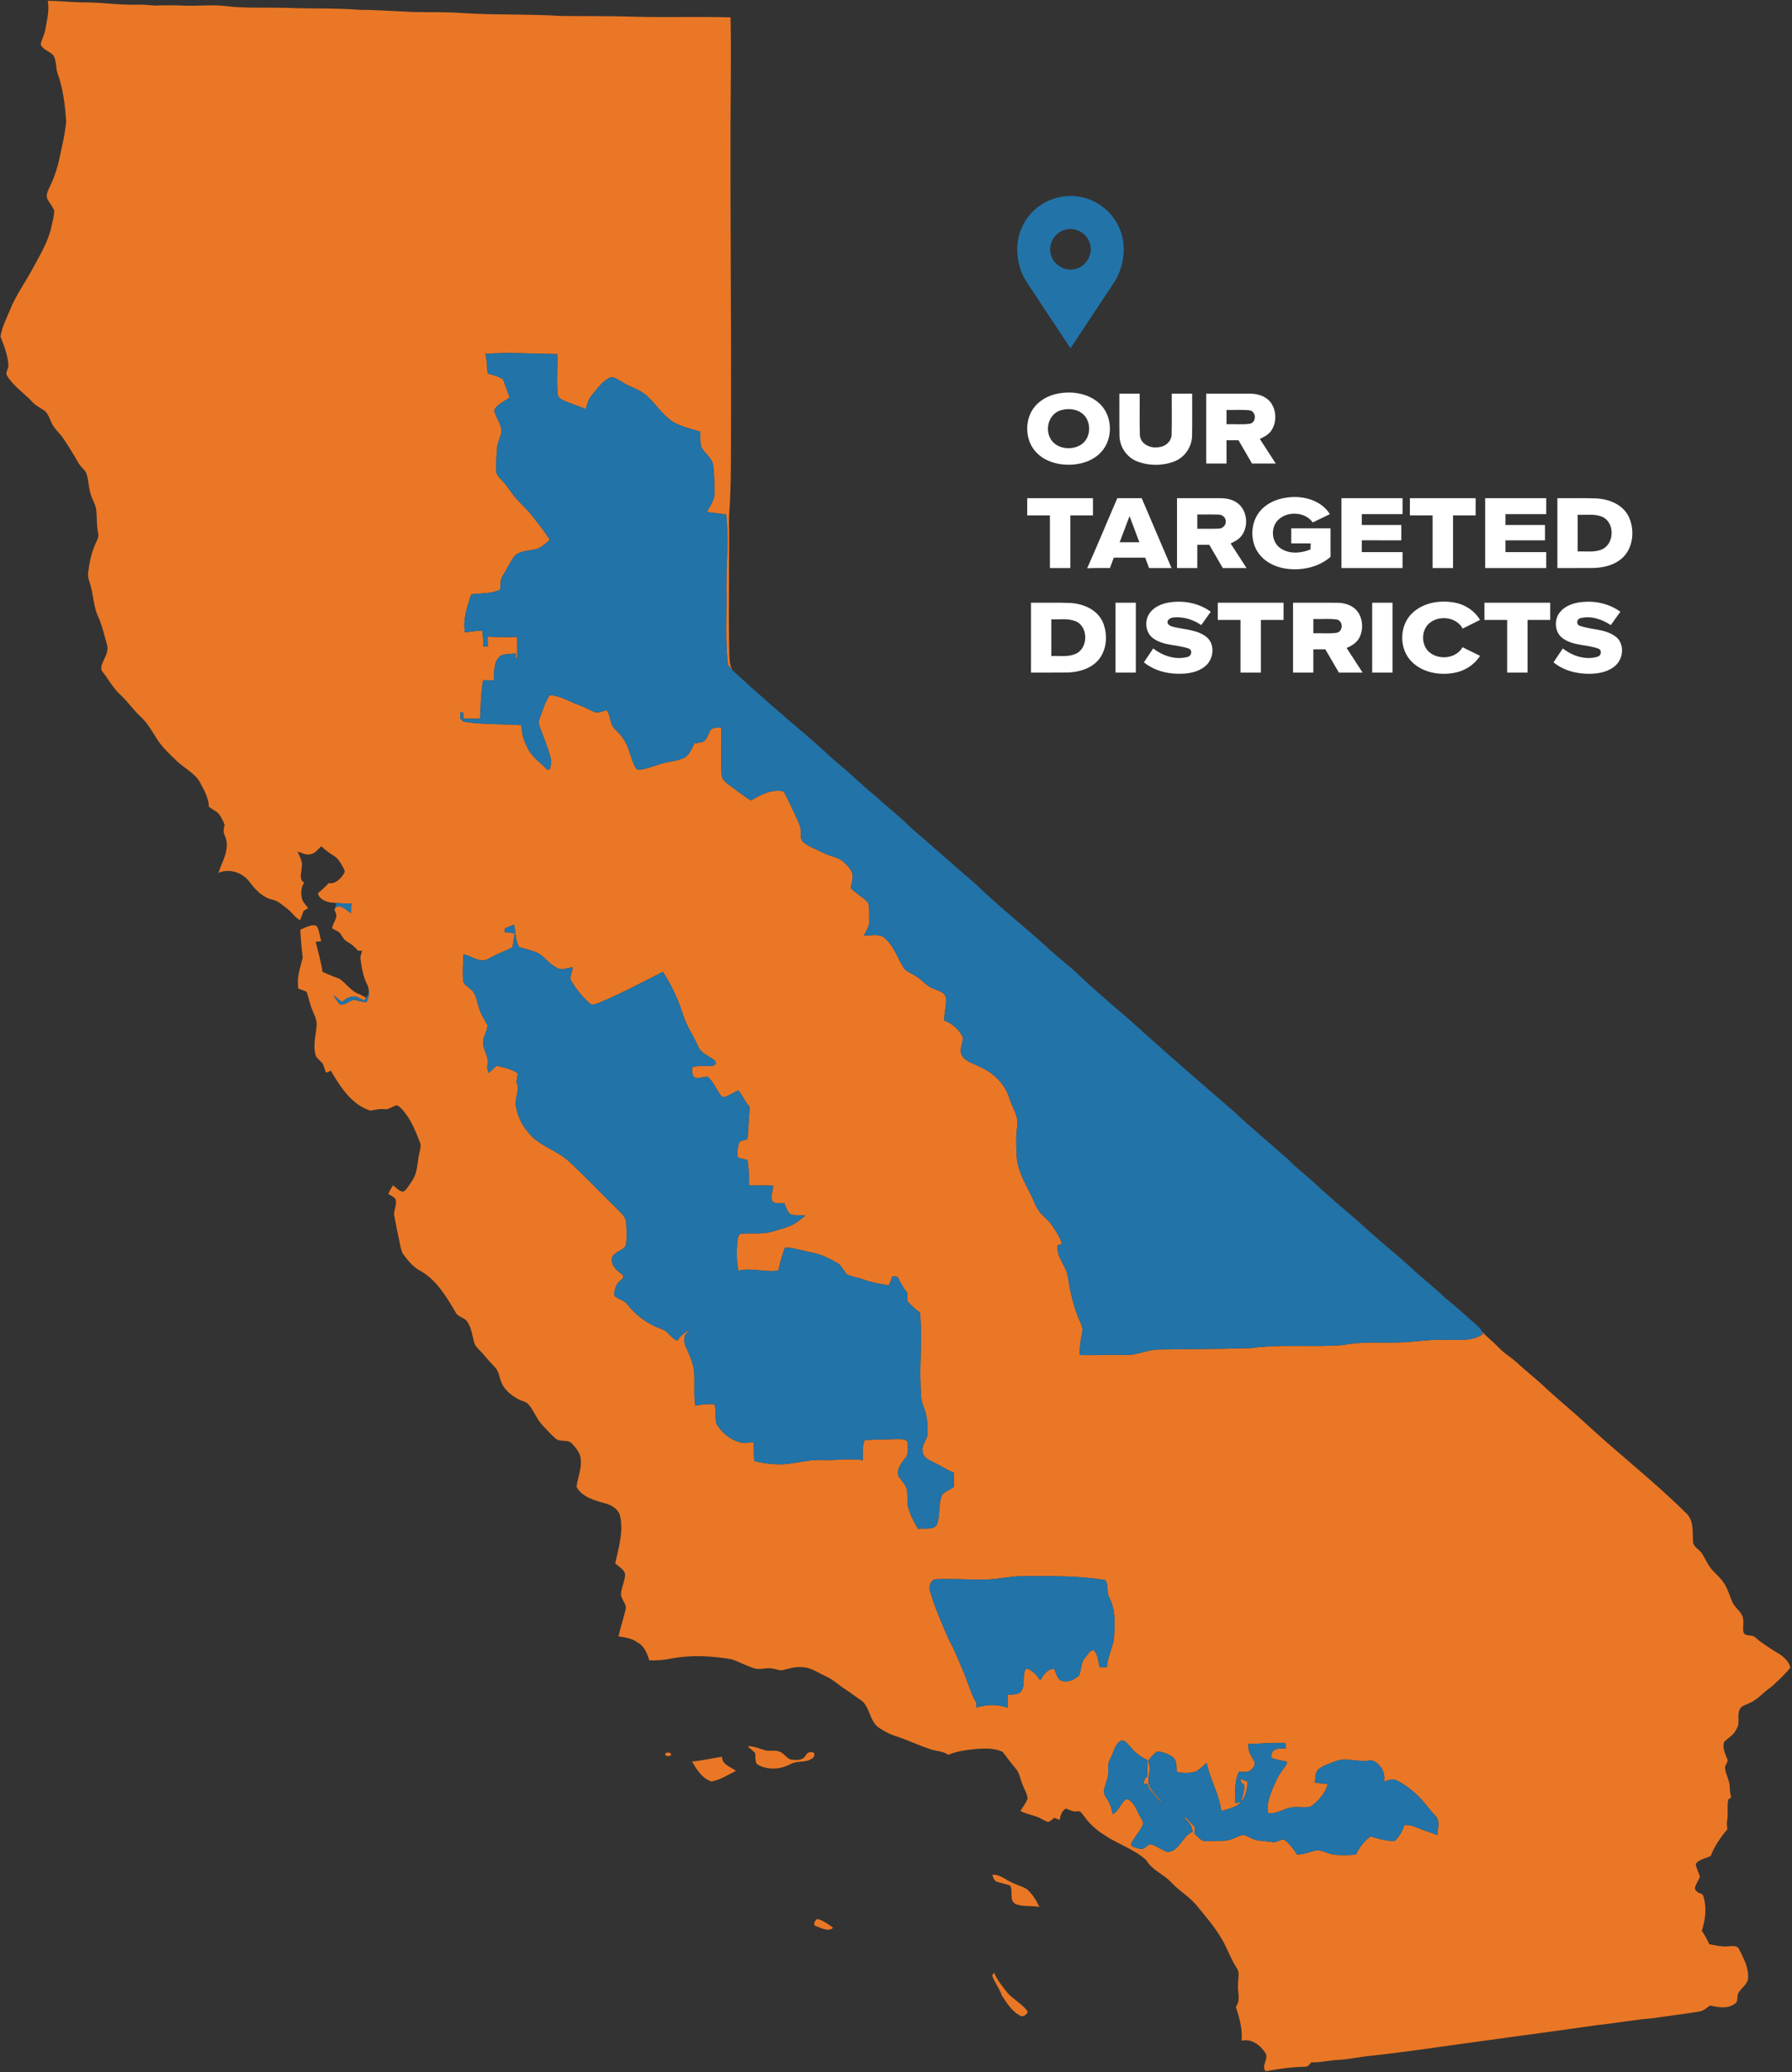<svg xmlns="http://www.w3.org/2000/svg" width="1166pt" height="1348pt" viewBox="0 0 1166 1348"><rect x="0" y="0" width="1166" height="1348" fill="#333333" stroke="none"/><g id="#ea7725ff"><path fill="#ea7725" opacity="1.00" d=" M 31.10 0.53 C 39.40 0.55 47.65 1.64 55.96 1.56 C 67.00 1.66 77.97 3.36 89.02 3.06 C 93.09 2.93 97.13 3.32 101.17 3.64 C 107.11 3.36 113.06 3.37 119.00 3.63 C 128.02 4.13 137.07 2.91 146.08 3.86 C 159.31 5.52 172.66 4.78 185.96 5.08 C 201.98 5.80 218.04 5.11 234.04 6.39 C 245.69 6.44 257.31 7.36 268.95 7.81 C 279.61 8.07 290.30 7.69 300.94 8.49 C 322.28 9.92 343.69 9.00 365.03 10.40 C 380.67 10.61 396.32 10.32 411.95 10.85 C 433.08 11.48 454.24 10.70 475.36 11.30 C 475.89 35.87 475.37 60.47 475.33 85.05 C 475.22 146.72 475.83 208.39 475.66 270.07 C 475.49 292.05 476.05 314.08 474.37 336.02 C 474.65 364.07 473.98 392.12 474.43 420.17 C 474.80 425.49 473.87 431.26 476.66 436.10 C 475.64 434.92 474.65 433.71 473.64 432.51 C 471.79 416.73 472.87 400.82 472.64 384.98 C 472.31 368.21 474.38 351.41 472.47 334.68 C 468.30 334.16 464.15 333.56 459.99 333.07 C 461.79 329.16 465.01 325.63 464.82 321.07 C 464.82 314.92 464.84 308.72 464.02 302.62 C 463.29 297.44 457.98 294.86 456.14 290.25 C 455.43 287.15 455.80 283.93 455.66 280.78 C 449.53 279.04 443.20 277.52 437.64 274.30 C 430.90 269.80 426.67 262.61 420.67 257.28 C 416.05 253.13 409.72 251.86 404.64 248.43 C 402.05 247.10 399.09 244.27 396.05 246.00 C 391.46 248.61 388.42 253.10 385.11 257.07 C 382.86 259.58 382.04 262.89 381.18 266.06 C 376.80 264.42 372.40 262.85 368.06 261.11 C 365.85 260.11 362.87 259.03 362.83 256.11 C 362.01 247.54 362.91 238.91 362.58 230.32 C 346.96 230.21 331.31 228.99 315.71 230.22 C 317.03 234.29 316.78 238.58 317.23 242.78 C 320.54 244.27 324.42 244.54 327.33 246.87 C 328.92 250.67 329.98 254.67 331.67 258.44 C 328.32 261.21 323.41 262.72 321.58 266.93 C 322.53 271.87 326.52 275.89 326.31 281.10 C 325.58 284.82 323.48 288.19 323.38 292.06 C 323.12 296.73 322.67 301.42 322.83 306.11 C 322.77 309.04 325.24 310.98 327.03 312.97 C 329.89 315.82 331.86 319.39 334.39 322.52 C 337.77 326.82 342.03 330.32 345.44 334.59 C 349.76 339.98 354.13 345.36 357.75 351.26 C 355.29 353.30 352.92 355.59 349.94 356.88 C 345.12 358.40 339.38 357.83 335.28 361.21 C 332.00 365.10 330.05 369.90 327.32 374.16 C 325.40 376.92 325.69 380.38 325.46 383.57 C 319.62 386.46 312.87 385.73 306.59 386.68 C 304.13 394.69 300.97 402.84 302.52 411.38 C 306.25 410.88 309.98 410.39 313.74 410.14 C 314.32 413.57 314.45 417.05 314.51 420.52 C 315.46 420.50 316.42 420.49 317.37 420.49 C 317.34 418.37 317.28 416.26 317.23 414.15 C 323.66 414.52 330.09 414.51 336.53 414.35 C 336.58 418.88 336.62 423.41 336.57 427.94 C 336.28 427.93 335.70 427.91 335.40 427.90 C 335.46 427.20 335.56 425.80 335.62 425.10 C 332.27 425.50 328.67 425.14 325.57 426.65 C 321.04 430.57 321.56 437.12 321.35 442.56 C 319.02 442.57 316.69 442.54 314.36 442.52 C 312.86 450.79 312.85 459.23 312.34 467.60 C 308.72 467.55 305.10 467.50 301.49 467.50 C 301.47 466.18 301.46 464.87 301.45 463.56 C 300.94 463.50 299.92 463.38 299.42 463.32 C 299.46 464.74 299.51 466.17 299.57 467.60 C 300.20 468.20 300.83 468.81 301.46 469.43 C 313.98 471.55 326.72 470.85 339.33 471.72 C 339.40 476.73 340.59 481.64 343.09 486.01 C 345.58 492.25 351.51 495.84 355.91 500.57 C 356.36 500.57 357.25 500.55 357.70 500.55 C 358.32 498.24 359.01 495.81 358.34 493.43 C 356.58 486.12 353.45 479.24 350.97 472.17 C 350.29 470.53 350.53 468.76 351.19 467.17 C 353.11 462.08 354.60 456.74 357.70 452.20 C 364.53 452.52 370.31 456.38 376.59 458.59 C 379.88 459.82 382.96 461.50 386.17 462.92 C 389.00 464.47 391.97 462.31 394.88 462.15 C 397.07 465.18 396.84 469.18 398.57 472.41 C 400.87 475.45 404.05 477.77 405.91 481.17 C 409.75 486.73 410.33 493.74 413.64 499.55 C 414.40 501.09 416.40 500.64 417.78 500.51 C 422.93 499.56 427.73 497.34 432.83 496.15 C 436.91 495.13 441.25 494.92 445.08 493.04 C 448.73 491.21 449.99 487.02 451.77 483.65 C 453.90 483.23 456.14 483.11 458.14 482.19 C 460.59 480.04 460.89 476.45 463.08 474.12 C 465.02 473.13 467.33 473.48 469.44 473.28 C 469.58 483.39 468.99 493.53 469.50 503.63 C 469.60 507.27 472.77 509.51 475.44 511.44 C 479.89 514.49 483.97 518.09 488.71 520.72 C 495.04 516.87 502.34 513.12 509.98 514.87 C 513.60 522.03 517.21 529.26 520.29 536.70 C 522.00 540.28 519.54 545.21 522.93 548.03 C 526.60 551.02 531.23 552.43 535.35 554.66 C 539.80 557.08 545.33 557.31 549.11 560.94 C 551.28 563.00 553.59 565.21 554.58 568.12 C 555.22 571.32 554.16 574.53 553.55 577.65 C 556.88 581.34 561.56 583.50 564.85 587.21 C 566.02 590.98 565.39 595.09 565.65 599.01 C 565.97 602.59 563.49 605.47 562.11 608.55 C 566.00 608.74 570.17 607.54 573.89 609.00 C 580.82 613.45 583.30 621.79 587.35 628.53 C 588.90 631.77 592.53 632.86 595.37 634.64 C 599.79 637.05 602.76 641.61 607.63 643.29 C 610.59 644.52 614.73 645.44 615.53 649.10 C 615.95 654.07 614.28 658.94 614.42 663.92 C 619.82 665.82 624.34 669.91 626.62 675.17 C 626.40 678.88 624.15 682.65 625.71 686.32 C 628.17 690.83 633.68 691.77 637.81 694.16 C 646.41 697.92 653.85 705.02 656.67 714.13 C 658.40 720.08 662.67 725.57 662.01 732.00 C 660.97 738.28 661.17 744.65 661.50 751.00 C 661.65 760.23 666.33 768.47 670.39 776.50 C 672.34 780.07 673.48 784.04 675.74 787.45 C 678.26 791.11 682.13 793.57 684.62 797.26 C 687.10 800.98 689.68 804.73 690.97 809.07 C 690.28 809.35 688.88 809.92 688.18 810.20 C 687.19 818.02 694.01 823.56 694.93 830.98 C 696.22 839.72 698.19 848.41 701.40 856.66 C 702.62 859.90 704.97 863.05 704.13 866.70 C 703.20 871.57 702.43 876.48 702.42 881.45 C 712.26 881.79 722.11 881.16 731.96 881.47 C 739.57 881.92 746.46 877.86 754.03 877.90 C 774.03 877.56 794.06 877.60 814.05 876.97 C 833.90 874.27 853.99 876.51 873.90 875.00 C 885.46 872.58 897.28 873.63 908.99 873.31 C 919.04 873.27 928.99 871.27 939.07 871.59 C 947.71 871.27 957.18 873.14 964.81 867.93 C 964.72 867.53 964.53 866.74 964.43 866.35 C 967.80 870.06 971.83 873.08 975.28 876.71 C 978.82 880.59 983.51 883.10 987.31 886.70 C 993.73 892.62 1000.70 897.92 1006.93 904.06 C 1015.54 911.82 1024.48 919.20 1032.99 927.08 C 1053.97 946.46 1076.61 964.01 1096.89 984.15 C 1102.31 988.84 1101.17 996.47 1101.59 1002.86 C 1101.80 1006.46 1105.67 1007.83 1107.40 1010.57 C 1109.73 1014.21 1111.33 1018.37 1114.33 1021.57 C 1116.88 1024.29 1119.77 1026.76 1121.78 1029.95 C 1124.33 1033.78 1125.42 1038.31 1127.32 1042.46 C 1128.99 1046.05 1132.88 1048.19 1134.00 1052.10 C 1134.97 1055.33 1133.60 1058.77 1134.51 1062.00 C 1135.19 1063.87 1137.48 1063.69 1139.10 1064.04 C 1141.77 1064.01 1143.30 1066.48 1145.31 1067.85 C 1149.57 1070.89 1153.95 1073.77 1158.49 1076.41 C 1161.24 1078.55 1164.28 1081.29 1164.93 1084.86 C 1161.22 1089.43 1156.84 1093.49 1152.47 1097.43 C 1147.45 1100.69 1143.70 1105.73 1138.05 1108.05 C 1135.92 1109.15 1133.08 1109.60 1132.00 1112.00 C 1129.96 1116.07 1132.61 1121.02 1129.80 1124.90 C 1128.28 1128.58 1124.61 1130.38 1121.97 1133.07 C 1120.44 1136.76 1122.41 1140.66 1123.80 1144.09 C 1124.93 1146.19 1122.38 1147.84 1122.43 1149.92 C 1122.71 1154.43 1125.62 1158.39 1125.50 1162.97 C 1125.48 1165.10 1125.94 1167.18 1126.46 1169.26 C 1125.97 1169.62 1125.00 1170.33 1124.52 1170.69 C 1123.61 1175.46 1124.66 1180.35 1123.68 1185.12 C 1123.45 1186.74 1123.90 1188.35 1123.92 1190.01 C 1119.54 1195.24 1115.54 1200.98 1113.09 1207.38 C 1109.84 1209.00 1105.74 1209.44 1103.38 1212.45 C 1103.58 1215.48 1105.49 1218.04 1106.04 1221.01 C 1105.18 1223.41 1103.48 1225.46 1102.89 1227.98 C 1102.70 1230.85 1106.03 1231.39 1107.95 1232.53 C 1110.81 1240.16 1109.74 1248.46 1107.33 1256.05 C 1109.21 1258.79 1110.84 1261.70 1112.17 1264.78 C 1116.37 1265.54 1120.64 1266.65 1124.95 1266.08 C 1127.08 1266.06 1130.34 1265.39 1131.45 1267.84 C 1134.47 1273.77 1137.91 1280.08 1137.43 1286.95 C 1137.00 1291.45 1132.09 1293.46 1130.73 1297.52 C 1130.23 1299.64 1130.99 1302.56 1128.50 1303.65 C 1123.85 1307.02 1117.86 1305.79 1112.67 1304.63 C 1110.31 1306.27 1108.09 1308.44 1105.08 1308.67 C 1095.09 1310.26 1085.05 1311.44 1075.06 1312.97 C 1063.14 1313.84 1051.41 1316.21 1039.52 1317.34 C 1014.04 1321.07 988.49 1324.34 962.99 1327.95 C 939.64 1331.05 916.37 1334.69 892.94 1337.25 C 885.70 1337.82 878.62 1339.57 871.36 1339.98 C 865.26 1340.22 859.29 1341.83 853.15 1341.63 C 852.11 1342.94 851.04 1344.65 849.10 1344.46 C 840.52 1344.65 832.01 1345.83 823.59 1347.39 C 820.23 1344.10 825.85 1339.22 823.31 1335.47 C 820.08 1330.42 814.20 1325.97 807.87 1327.52 C 808.54 1319.92 806.43 1312.57 804.12 1305.43 C 807.52 1301.26 805.10 1295.76 805.53 1290.95 C 805.42 1287.42 806.95 1283.42 804.74 1280.29 C 800.82 1274.48 798.76 1267.70 795.16 1261.72 C 790.54 1253.63 784.40 1246.59 778.50 1239.44 C 773.84 1233.74 767.26 1230.14 762.32 1224.75 C 757.31 1219.27 749.67 1216.70 745.84 1210.08 C 738.09 1202.94 727.63 1199.84 718.99 1193.98 C 713.72 1190.74 708.96 1186.61 705.40 1181.53 C 704.17 1180.14 703.23 1177.67 700.95 1178.35 C 698.32 1178.76 695.97 1177.48 693.63 1176.52 C 690.77 1177.98 690.04 1181.00 689.47 1183.91 C 688.59 1183.56 686.83 1182.88 685.95 1182.53 C 684.68 1183.51 683.54 1184.75 681.97 1185.25 C 679.23 1184.35 676.90 1182.53 674.15 1181.67 C 670.74 1180.60 667.25 1179.75 664.05 1178.12 C 665.38 1175.31 667.76 1173.02 668.61 1170.02 C 668.34 1166.72 666.42 1163.88 665.30 1160.84 C 663.78 1157.31 663.41 1153.19 660.72 1150.26 C 657.73 1146.88 655.20 1143.14 652.36 1139.65 C 647.34 1137.21 641.47 1137.31 636.01 1137.68 C 629.58 1138.32 623.02 1139.02 617.00 1141.55 C 613.54 1139.00 609.09 1139.27 605.20 1137.87 C 598.36 1135.60 591.83 1132.53 585.05 1130.13 C 580.17 1128.75 575.58 1126.51 571.43 1123.61 C 565.22 1118.86 566.12 1108.92 558.91 1105.20 C 555.93 1103.17 553.13 1100.90 550.08 1098.98 C 545.78 1096.28 542.13 1092.59 537.44 1090.53 C 532.40 1088.26 527.72 1084.62 521.96 1084.55 C 517.37 1084.04 512.99 1085.61 508.60 1086.62 C 506.39 1086.52 504.30 1085.60 502.11 1085.36 C 498.47 1084.72 494.78 1086.36 491.17 1085.41 C 485.91 1083.86 481.12 1081.07 475.93 1079.39 C 463.11 1077.17 449.89 1076.46 437.04 1078.89 C 432.25 1079.89 427.34 1080.35 422.45 1080.05 C 421.09 1075.50 419.13 1070.62 414.65 1068.34 C 411.10 1065.71 406.69 1065.17 402.46 1064.51 C 403.71 1058.59 405.69 1052.87 407.06 1047.00 C 407.98 1043.27 404.05 1040.61 404.05 1037.00 C 404.33 1032.56 406.65 1028.49 406.78 1024.04 C 405.92 1020.77 402.61 1019.14 400.29 1017.03 C 402.49 1006.84 405.86 996.38 403.42 985.91 C 402.02 981.34 397.58 978.83 393.18 977.85 C 386.52 975.95 378.52 973.73 375.08 967.16 C 376.10 960.32 379.37 953.44 377.33 946.44 C 376.10 943.62 374.22 941.08 372.03 938.95 C 369.15 936.08 364.42 938.44 361.43 935.77 C 358.36 933.11 355.70 930.01 352.90 927.08 C 349.21 923.19 347.54 917.93 344.12 913.86 C 342.33 911.62 339.24 911.41 336.89 910.04 C 332.31 907.54 328.04 903.88 326.07 898.93 C 324.84 895.83 324.66 892.20 322.27 889.67 C 319.69 886.92 317.11 884.18 314.74 881.25 C 312.60 878.55 309.29 876.55 308.45 873.02 C 307.28 868.57 306.71 863.79 304.10 859.89 C 302.26 856.89 297.81 856.92 296.38 853.56 C 290.35 843.41 284.01 832.59 273.37 826.65 C 268.86 824.31 265.72 820.27 262.68 816.35 C 261.41 814.79 261.05 812.76 260.57 810.89 C 259.02 803.90 257.67 796.88 256.36 789.85 C 256.54 786.50 258.47 783.15 257.30 779.81 C 256.02 778.42 254.22 777.71 252.65 776.74 C 253.50 774.76 254.53 772.87 255.70 771.07 C 257.76 772.48 259.41 774.74 261.99 775.22 C 263.56 774.91 264.41 773.48 265.32 772.33 C 267.38 769.39 269.64 766.45 270.56 762.93 C 271.81 758.67 271.82 754.17 272.92 749.89 C 273.44 747.59 274.17 745.10 273.13 742.85 C 270.24 735.48 267.25 727.90 261.88 721.95 C 260.78 720.77 259.66 719.43 258.05 719.00 C 255.33 719.70 253.02 721.95 250.06 721.57 C 246.99 721.23 244.00 721.94 241.01 722.52 C 228.71 718.62 221.44 707.00 215.23 696.48 C 214.17 696.71 213.05 698.37 211.97 697.34 C 211.23 695.66 210.86 693.84 210.08 692.19 C 208.83 690.32 206.87 689.06 205.65 687.18 C 203.28 680.60 205.59 673.73 206.01 667.04 C 206.33 663.11 204.17 659.67 202.87 656.12 C 201.42 652.64 200.88 648.87 199.53 645.37 C 197.99 644.16 195.89 643.91 194.14 643.07 C 192.93 636.22 195.29 629.57 196.97 623.03 C 196.22 616.99 195.72 610.92 195.39 604.85 C 197.84 603.75 200.26 602.42 202.95 602.00 C 204.26 601.77 206.08 601.89 206.61 603.35 C 207.86 606.18 208.10 609.33 209.04 612.27 C 207.82 612.39 206.60 612.52 205.38 612.66 C 207.07 619.15 208.79 625.63 209.90 632.25 C 213.46 633.70 216.90 635.45 220.61 636.54 C 225.28 639.63 228.37 645.00 233.91 646.76 C 235.39 647.40 236.75 648.21 238.16 649.03 C 237.88 649.49 237.33 650.43 237.05 650.89 C 235.31 650.08 233.59 649.24 231.90 648.33 C 228.28 647.75 225.13 649.47 222.51 651.80 C 220.64 650.34 218.81 648.84 216.96 647.37 C 218.29 649.53 219.48 651.88 221.46 653.54 C 224.68 653.85 227.13 651.15 230.12 650.38 C 231.54 650.47 232.90 650.97 234.26 651.38 C 235.63 651.57 237.00 651.77 238.37 651.97 C 240.35 648.65 240.53 644.71 239.25 641.11 C 236.17 635.57 235.36 629.27 234.46 623.11 C 234.61 621.53 235.29 620.03 235.65 618.50 C 234.96 618.49 233.57 618.46 232.88 618.44 C 230.87 615.93 228.38 613.90 225.56 612.38 C 222.99 610.98 222.45 607.62 220.04 606.03 C 218.75 605.24 217.34 604.69 216.07 603.90 C 216.48 600.80 219.01 598.26 218.86 595.00 C 218.44 593.85 218.01 592.71 217.58 591.58 C 217.93 591.14 218.65 590.26 219.00 589.82 C 222.64 588.72 225.46 592.23 228.25 594.03 C 228.40 591.97 228.56 589.91 228.72 587.86 C 224.48 587.91 220.26 587.42 216.04 587.19 C 212.36 586.80 207.71 585.17 206.89 581.07 C 209.21 578.94 211.75 577.03 213.72 574.54 C 218.30 575.25 221.90 571.51 223.99 567.91 C 224.85 566.63 223.58 565.21 223.14 564.02 C 221.60 561.31 220.01 558.42 217.26 556.75 C 214.32 554.94 211.55 552.89 209.01 550.54 C 206.89 552.41 205.12 555.17 202.13 555.67 C 199.17 556.54 196.41 554.78 193.67 553.99 C 194.92 557.18 197.00 560.36 196.37 563.95 C 196.28 567.47 194.18 571.89 197.91 574.23 C 195.63 577.54 195.61 581.80 196.77 585.53 C 197.71 587.48 199.28 589.05 200.51 590.83 C 199.52 591.40 198.54 591.97 197.55 592.55 C 196.81 594.59 196.06 596.64 195.19 598.64 C 191.86 596.79 189.91 593.38 186.90 591.14 C 184.08 589.00 181.38 586.43 177.92 585.40 C 171.43 584.27 166.56 579.22 162.74 574.20 C 158.32 567.77 149.39 564.62 142.11 567.83 C 144.65 560.24 149.93 552.10 146.45 543.97 C 145.20 541.69 145.27 539.18 146.22 536.81 C 145.19 534.00 143.92 531.21 141.89 528.99 C 140.14 527.28 137.82 526.35 135.92 524.85 C 135.75 519.02 132.77 513.92 130.10 508.92 C 126.78 502.97 120.30 499.97 115.48 495.46 C 110.57 490.75 105.44 486.12 101.84 480.29 C 98.78 475.42 95.94 470.30 91.66 466.37 C 86.73 461.92 83.08 456.27 78.17 451.81 C 73.52 447.64 70.69 441.95 66.81 437.13 C 64.66 434.54 66.75 431.32 67.82 428.75 C 69.33 425.78 70.65 422.41 69.55 419.06 C 67.93 413.52 66.68 407.83 64.47 402.48 C 60.63 395.17 60.96 386.62 58.34 378.91 C 57.53 376.68 57.00 374.31 57.42 371.94 C 58.25 365.57 59.55 359.16 62.33 353.32 C 63.17 351.32 64.43 349.26 63.90 347.00 C 62.79 342.09 63.15 337.04 62.67 332.06 C 62.37 328.38 60.12 325.28 59.12 321.79 C 57.59 317.23 57.75 312.29 56.15 307.75 C 54.84 305.21 52.33 303.53 50.95 301.01 C 47.97 295.69 44.72 290.53 41.35 285.45 C 38.78 281.54 34.78 278.59 33.12 274.11 C 32.01 271.63 31.11 268.86 28.89 267.13 C 26.38 265.29 23.46 264.03 21.29 261.76 C 15.94 255.81 8.85 251.46 4.66 244.48 C 3.21 242.46 5.30 240.28 5.49 238.15 C 5.24 231.46 2.74 225.15 0.33 219.00 C 1.17 212.86 4.22 207.31 6.50 201.62 C 10.33 191.97 16.57 183.58 21.42 174.46 C 26.13 165.63 31.56 156.94 33.57 147.00 C 34.17 143.68 35.34 140.39 35.26 136.99 C 34.17 134.08 31.92 131.80 30.63 128.99 C 30.07 126.92 30.82 124.80 31.70 122.94 C 34.84 116.69 37.24 110.04 38.63 103.17 C 40.36 95.15 42.35 87.14 43.06 78.96 C 42.35 68.51 41.10 58.01 37.60 48.07 C 36.11 44.26 36.92 39.85 34.88 36.23 C 32.55 33.33 28.06 32.61 26.51 29.02 C 26.98 25.59 29.04 22.54 29.52 19.07 C 30.58 12.95 32.22 6.76 31.10 0.53 M 328.54 603.95 C 328.43 604.74 328.32 605.54 328.22 606.35 C 330.44 606.55 332.68 606.77 334.88 607.20 C 334.49 610.23 333.98 613.26 333.47 616.29 C 328.01 618.91 322.33 621.04 317.08 624.09 C 311.66 626.31 306.76 621.79 301.58 620.83 C 301.39 626.58 300.80 632.37 301.46 638.12 C 301.72 640.51 304.18 641.69 305.79 643.17 C 309.88 645.91 310.13 651.30 311.66 655.55 C 312.66 659.74 315.33 663.19 317.20 667.00 C 317.10 670.53 314.72 673.56 314.40 677.08 C 313.57 683.09 319.40 688.15 316.88 694.17 C 317.21 695.42 317.57 696.69 317.93 697.96 C 319.73 696.55 321.39 694.97 322.92 693.27 C 327.66 694.45 332.70 695.31 336.78 698.19 C 336.76 700.12 336.32 702.02 335.98 703.92 C 338.78 709.22 334.41 714.54 335.75 720.01 C 336.89 726.04 339.43 731.85 343.56 736.44 C 350.30 745.42 362.01 747.94 370.06 755.41 C 380.72 765.27 390.66 775.88 401.09 785.98 C 403.70 788.82 407.51 791.56 407.46 795.84 C 407.62 800.64 408.05 805.54 407.20 810.31 C 405.14 813.80 399.80 814.13 398.27 818.05 C 397.00 823.34 401.84 826.89 405.52 829.63 C 405.51 830.09 405.49 831.00 405.48 831.46 C 403.40 833.29 400.91 835.10 400.39 838.03 C 400.09 839.83 398.82 842.07 400.46 843.59 C 402.94 845.49 406.47 845.89 408.32 848.67 C 414.00 855.96 421.81 861.60 430.56 864.61 C 434.89 865.87 436.57 870.82 440.87 872.21 C 442.53 868.86 445.69 866.80 448.76 864.90 C 447.65 866.21 446.53 867.52 445.41 868.82 C 445.44 870.86 444.90 873.05 445.72 875.01 C 447.79 879.50 449.85 884.04 451.15 888.83 C 452.70 897.32 450.99 906.03 452.44 914.53 C 456.46 913.44 460.63 913.29 464.78 913.41 C 466.39 917.64 464.96 922.29 466.30 926.54 C 469.84 932.29 475.50 936.76 482.09 938.49 C 484.86 938.82 487.65 938.32 490.44 938.29 C 490.51 942.30 490.46 946.32 490.67 950.33 C 495.99 951.89 501.55 952.42 507.07 952.62 C 516.12 952.52 524.90 949.59 533.97 949.74 C 543.11 950.31 552.24 948.43 561.35 949.93 C 561.64 945.51 560.85 940.90 562.65 936.73 C 569.78 936.53 576.91 936.38 584.03 936.13 C 586.19 936.24 588.84 935.88 590.39 937.76 C 590.99 940.84 590.90 944.17 590.07 947.20 C 587.28 950.91 583.31 954.79 584.48 959.95 C 586.12 963.01 589.16 965.29 590.02 968.79 C 590.92 973.08 589.86 977.62 591.28 981.85 C 592.77 986.33 594.86 990.61 597.41 994.59 C 601.27 994.07 606.41 995.48 609.33 992.32 C 612.24 985.95 610.02 978.31 613.23 972.00 C 615.43 970.13 618.18 969.03 620.57 967.41 C 620.77 964.23 620.77 961.04 620.49 957.87 C 619.86 957.63 618.60 957.16 617.98 956.92 C 614.13 954.78 610.28 952.64 606.31 950.72 C 603.65 949.33 600.11 947.55 600.38 944.01 C 599.46 939.52 603.80 936.35 603.58 932.01 C 603.55 926.28 603.28 920.40 600.90 915.08 C 598.86 910.66 599.24 905.72 598.98 900.99 C 598.36 885.27 600.23 869.46 598.56 853.80 C 595.55 851.65 592.74 849.23 590.40 846.37 C 590.39 844.62 590.39 842.89 590.38 841.16 C 587.84 837.92 585.84 834.31 584.01 830.65 C 583.19 830.53 581.55 830.31 580.73 830.20 C 579.98 832.24 579.31 834.34 578.19 836.23 C 572.74 835.10 567.16 834.41 561.94 832.38 C 558.40 831.01 554.50 830.72 551.10 829.02 C 548.69 826.62 547.64 822.95 544.42 821.37 C 539.55 818.71 534.56 816.01 529.04 815.02 C 522.98 813.81 517.07 811.86 510.88 811.44 C 508.80 816.28 507.70 821.44 506.40 826.54 C 497.72 827.88 489.02 824.44 480.46 826.66 C 479.22 820.54 479.24 814.26 479.71 808.07 C 480.04 806.21 479.96 803.84 481.73 802.69 C 485.82 802.11 489.97 802.46 494.10 802.36 C 500.34 802.36 506.25 800.05 512.13 798.23 C 516.72 796.89 520.36 793.71 524.01 790.79 C 520.98 790.56 517.94 790.64 514.93 790.24 C 512.21 788.68 511.57 785.34 510.35 782.70 C 508.17 782.69 505.97 782.80 503.82 782.47 C 499.88 779.88 503.35 774.99 503.01 771.29 C 497.82 771.10 492.63 771.27 487.44 771.23 C 487.49 765.67 487.23 760.12 486.41 754.62 C 484.17 753.93 481.57 753.96 479.71 752.41 C 479.62 749.28 479.96 746.04 481.06 743.10 C 482.37 741.68 484.67 741.70 486.44 741.04 C 486.82 734.03 487.30 727.03 487.82 720.04 C 484.62 716.93 483.28 712.52 480.30 709.25 C 477.85 710.49 475.53 712.00 473.01 713.10 C 471.56 713.76 469.52 713.99 468.78 712.26 C 465.96 708.34 464.11 703.68 460.47 700.39 C 457.81 700.26 455.23 701.76 452.59 701.21 C 449.86 699.98 450.49 696.66 450.25 694.26 C 454.09 693.08 458.11 693.58 462.06 693.53 C 463.45 693.62 464.74 693.05 465.72 692.08 C 465.73 690.70 465.14 689.69 463.97 689.07 C 460.51 686.61 455.99 685.00 454.27 680.79 C 451.27 673.85 446.80 667.60 444.49 660.37 C 441.40 650.46 437.00 640.91 431.33 632.22 C 417.45 639.18 403.78 646.61 389.39 652.51 C 387.52 653.14 385.07 654.32 383.49 652.51 C 378.99 648.60 375.29 643.81 372.08 638.81 C 370.00 635.89 372.37 632.38 372.73 629.29 C 369.27 629.37 365.59 631.74 362.36 629.59 C 357.52 627.31 354.52 622.56 349.96 619.93 C 346.08 618.25 341.92 617.33 337.88 616.14 C 335.02 611.69 335.80 606.34 334.40 601.47 C 332.46 602.33 330.51 603.16 328.54 603.95 M 642.91 1027.48 C 631.63 1027.85 620.34 1026.84 609.07 1027.37 C 605.50 1027.50 604.09 1032.11 605.12 1035.02 C 608.28 1045.87 612.84 1056.25 617.35 1066.59 C 621.59 1074.09 624.50 1082.21 627.98 1090.09 C 630.31 1096.06 631.97 1102.35 635.41 1107.83 C 635.38 1108.59 635.31 1110.11 635.27 1110.87 C 641.85 1108.73 648.99 1108.54 655.54 1110.89 C 655.68 1108.11 655.70 1105.34 655.70 1102.57 C 658.61 1102.13 662.23 1102.81 664.43 1100.36 C 667.56 1095.97 664.60 1089.48 667.75 1085.35 C 671.41 1086.27 674.14 1089.12 676.13 1092.20 C 676.37 1092.37 676.84 1092.71 677.08 1092.88 C 678.85 1089.58 681.81 1085.30 685.97 1085.69 C 687.24 1088.58 687.81 1092.52 691.30 1093.63 C 695.19 1094.51 699.34 1092.60 702.09 1089.91 C 703.69 1086.34 703.12 1081.96 705.74 1078.79 C 707.46 1076.84 708.78 1073.69 711.59 1073.28 C 714.44 1076.30 714.49 1080.68 715.46 1084.51 C 717.02 1084.53 718.59 1084.56 720.17 1084.58 C 720.63 1078.48 723.40 1072.95 724.63 1067.05 C 725.49 1057.69 726.16 1047.68 721.69 1039.07 C 719.81 1035.57 721.54 1030.89 719.09 1027.86 C 701.23 1024.93 683.05 1025.27 665.01 1025.36 C 657.58 1025.36 650.31 1027.17 642.91 1027.48 M 728.81 1132.68 C 725.04 1135.45 724.60 1140.51 722.30 1144.31 C 720.15 1147.89 721.71 1152.22 720.74 1156.11 C 719.98 1160.49 716.48 1165.26 719.76 1169.43 C 722.07 1172.59 723.32 1176.30 723.95 1180.15 C 727.99 1178.16 729.08 1173.25 732.40 1170.56 C 732.78 1170.54 733.53 1170.51 733.91 1170.50 C 738.81 1173.10 739.89 1178.93 742.71 1183.25 C 743.17 1184.31 744.23 1185.45 743.68 1186.71 C 742.37 1190.11 739.97 1192.95 737.99 1195.98 C 737.10 1197.44 735.63 1198.91 736.18 1200.78 C 738.23 1201.98 740.62 1202.59 742.99 1202.79 C 745.38 1202.79 746.59 1199.42 749.07 1199.79 C 752.95 1200.93 756.07 1203.80 760.00 1204.83 C 767.66 1203.97 769.21 1194.50 775.84 1191.74 C 775.96 1187.64 773.00 1184.76 770.14 1182.32 C 770.59 1182.40 771.50 1182.57 771.95 1182.66 C 773.71 1184.66 775.55 1186.59 777.45 1188.49 C 777.38 1189.99 777.33 1191.50 777.29 1193.04 C 779.62 1194.85 781.59 1198.16 784.96 1197.75 C 788.97 1197.60 792.99 1197.61 797.01 1197.40 C 801.29 1197.20 804.88 1194.50 809.00 1193.64 C 812.31 1194.34 815.00 1196.81 818.43 1197.23 C 821.66 1197.60 824.90 1197.93 828.15 1198.33 C 830.65 1198.75 832.68 1196.79 835.09 1196.50 C 838.94 1198.88 841.42 1202.80 843.99 1206.42 C 847.81 1206.37 851.41 1205.11 855.03 1204.05 C 859.25 1202.78 863.05 1205.56 867.06 1206.33 C 872.07 1207.09 877.18 1206.83 882.23 1206.51 C 884.46 1201.79 887.63 1197.56 891.94 1194.55 C 896.85 1196.39 902.03 1197.47 907.28 1197.74 C 910.35 1194.86 912.70 1191.31 913.65 1187.17 C 916.06 1187.34 918.57 1187.40 920.83 1188.42 C 925.53 1190.45 930.45 1191.91 935.24 1193.75 C 935.39 1189.62 937.29 1184.49 933.93 1181.17 C 929.30 1176.39 925.68 1170.69 920.61 1166.33 C 916.84 1163.06 912.77 1160.05 908.22 1157.98 C 905.73 1156.74 903.05 1158.47 900.55 1158.85 C 901.71 1152.93 897.87 1146.63 892.09 1145.02 C 884.14 1146.92 875.83 1142.65 868.16 1146.05 C 864.69 1147.52 860.85 1148.42 857.94 1150.94 C 855.47 1153.02 855.99 1156.62 855.54 1159.51 C 858.29 1160.12 861.10 1160.34 863.91 1160.60 C 862.38 1166.61 857.91 1171.36 853.17 1175.08 C 849.93 1176.22 846.40 1175.43 843.05 1175.60 C 838.02 1175.28 833.78 1178.45 829.00 1179.38 C 827.49 1179.47 825.23 1180.42 824.79 1178.32 C 824.39 1170.63 827.95 1163.65 831.08 1156.88 C 832.75 1153.26 835.68 1150.42 837.52 1146.90 C 837.33 1146.63 836.97 1146.10 836.78 1145.83 C 833.45 1145.21 830.10 1144.68 826.95 1143.42 C 827.34 1141.56 827.43 1139.28 829.33 1138.29 C 831.60 1137.13 834.30 1137.60 836.76 1137.31 C 836.59 1135.95 837.21 1133.66 835.10 1133.74 C 827.51 1133.66 819.90 1134.32 812.31 1134.50 C 811.78 1138.47 813.70 1141.91 815.76 1145.12 C 817.78 1147.97 814.92 1151.02 812.50 1152.38 C 810.43 1152.85 808.26 1152.52 806.18 1152.58 C 803.07 1158.85 803.81 1166.02 803.55 1172.80 C 804.49 1172.72 806.36 1172.55 807.29 1172.47 C 808.55 1168.80 809.58 1165.04 809.74 1161.16 C 807.82 1160.55 807.33 1158.82 807.00 1157.10 C 808.57 1157.69 810.12 1158.32 811.69 1158.95 C 811.65 1165.01 809.88 1172.02 804.04 1175.01 C 800.97 1176.25 797.84 1177.36 794.62 1178.13 C 793.31 1167.18 787.40 1157.61 785.14 1146.90 C 782.78 1148.66 780.79 1150.95 778.20 1152.39 C 774.14 1153.69 769.71 1153.63 765.59 1152.65 C 765.37 1149.33 766.02 1145.22 763.01 1142.94 C 760.03 1141.02 756.55 1139.62 753.01 1139.37 C 750.74 1140.81 749.04 1142.96 747.39 1145.04 C 746.94 1147.12 748.51 1149.09 748.09 1151.19 C 747.52 1154.49 746.97 1157.88 747.54 1161.23 C 749.87 1166.00 753.88 1169.62 757.15 1173.73 C 753.43 1170.86 750.64 1167.05 747.69 1163.46 C 747.26 1162.38 746.83 1161.31 746.41 1160.26 C 745.84 1160.33 744.70 1160.45 744.12 1160.51 C 744.45 1158.72 744.58 1156.69 746.50 1155.86 C 746.77 1152.26 746.75 1148.65 746.75 1145.05 C 742.18 1142.99 738.19 1139.85 735.07 1135.93 C 733.44 1134.28 731.51 1131.15 728.81 1132.68 Z"></path><path fill="#ea7725" opacity="1.00" d=" M 486.47 1135.95 C 490.14 1135.90 493.58 1137.21 497.00 1138.38 C 500.40 1139.63 504.20 1138.05 507.54 1139.63 C 510.65 1140.84 512.26 1144.82 515.92 1144.80 C 518.87 1145.00 522.59 1145.12 524.17 1142.05 C 525.21 1139.93 527.59 1139.10 529.69 1140.35 C 530.32 1141.79 529.51 1143.40 528.17 1144.11 C 524.05 1146.89 518.68 1145.23 514.40 1147.56 C 508.02 1151.11 499.66 1151.64 493.19 1148.04 C 490.55 1146.32 492.11 1142.68 491.17 1140.16 C 489.65 1138.69 487.96 1137.44 486.47 1135.95 Z"></path><path fill="#ea7725" opacity="1.00" d=" M 433.03 1140.58 C 434.09 1139.82 436.28 1139.80 436.73 1141.28 C 436.41 1143.16 431.83 1142.57 433.03 1140.58 Z"></path><path fill="#ea7725" opacity="1.00" d=" M 450.30 1145.91 C 456.85 1145.38 463.24 1143.78 469.75 1142.82 C 469.82 1148.13 475.39 1149.36 478.89 1151.97 C 473.74 1154.53 468.73 1157.87 463.01 1158.90 C 456.93 1157.03 453.30 1151.15 450.30 1145.91 Z"></path><path fill="#ea7725" opacity="1.00" d=" M 645.61 1219.67 C 649.96 1219.00 653.33 1222.22 657.02 1223.93 C 660.55 1225.96 664.61 1226.84 668.11 1228.91 C 671.70 1232.05 674.37 1236.20 676.23 1240.59 C 671.28 1239.50 665.98 1240.56 661.21 1238.80 C 656.18 1236.65 659.50 1230.51 657.29 1226.62 C 654.50 1225.61 651.59 1225.04 648.78 1224.15 C 646.75 1223.58 646.30 1221.33 645.61 1219.67 Z"></path><path fill="#ea7725" opacity="1.00" d=" M 530.59 1249.40 C 531.63 1247.49 533.50 1248.94 534.92 1249.49 C 537.48 1250.70 539.84 1252.30 542.05 1254.08 C 538.87 1256.95 534.41 1254.17 531.01 1253.04 C 529.04 1252.53 529.73 1250.58 530.59 1249.40 Z"></path><path fill="#ea7725" opacity="1.00" d=" M 645.53 1285.09 C 645.99 1284.47 646.45 1283.86 646.92 1283.27 C 648.79 1288.29 652.40 1292.31 655.62 1296.50 C 659.57 1300.89 665.13 1303.60 668.65 1308.42 C 668.67 1310.23 666.53 1311.40 664.98 1311.75 C 658.90 1309.30 655.34 1303.39 651.87 1298.16 C 650.37 1293.49 647.11 1289.71 645.53 1285.09 Z"></path></g><g id="#2273a8ff"><path fill="#2273a8" opacity="1.00" d=" M 668.20 142.16 C 675.76 131.19 690.01 125.43 703.08 128.12 C 713.76 130.07 723.23 137.44 727.84 147.26 C 733.63 159.29 731.63 174.25 724.03 185.04 C 714.83 198.86 705.71 212.74 696.52 226.58 C 688.55 214.51 680.57 202.46 672.59 190.40 C 669.23 185.27 665.37 180.28 663.73 174.27 C 660.28 163.62 661.54 151.32 668.20 142.16 M 692.43 149.63 C 686.10 151.60 682.00 158.77 683.70 165.22 C 685.15 171.86 692.30 176.59 698.99 175.12 C 706.26 173.92 711.37 165.91 709.28 158.82 C 707.57 151.71 699.35 147.14 692.43 149.63 Z"></path><path fill="#2273a8" opacity="1.00" d=" M 315.71 230.22 C 331.31 228.99 346.96 230.21 362.58 230.32 C 362.91 238.91 362.01 247.54 362.83 256.11 C 362.87 259.03 365.85 260.11 368.06 261.11 C 372.40 262.85 376.80 264.42 381.18 266.06 C 382.04 262.89 382.86 259.58 385.11 257.07 C 388.42 253.10 391.46 248.61 396.05 246.00 C 399.09 244.27 402.05 247.10 404.64 248.43 C 409.72 251.86 416.05 253.13 420.67 257.28 C 426.67 262.61 430.90 269.80 437.64 274.30 C 443.20 277.52 449.53 279.04 455.66 280.78 C 455.80 283.93 455.43 287.15 456.14 290.25 C 457.98 294.86 463.29 297.44 464.02 302.62 C 464.84 308.72 464.82 314.92 464.82 321.07 C 465.01 325.63 461.79 329.16 459.99 333.07 C 464.15 333.56 468.30 334.16 472.47 334.68 C 474.38 351.41 472.31 368.21 472.64 384.98 C 472.87 400.82 471.79 416.73 473.64 432.51 C 474.65 433.71 475.64 434.92 476.66 436.10 C 493.01 451.20 509.85 465.79 526.87 480.14 C 533.97 486.32 540.72 492.90 547.97 498.91 C 555.68 505.22 562.65 512.37 570.47 518.55 C 577.69 525.35 585.69 531.27 592.62 538.38 C 606.63 550.35 620.30 562.71 634.35 574.64 C 648.76 588.67 664.53 601.16 679.50 614.56 C 687.00 621.77 695.43 627.91 702.91 635.14 C 715.70 647.39 729.64 658.35 742.65 670.35 C 762.32 688.04 782.32 705.33 802.35 722.59 C 814.03 733.65 826.53 743.80 838.50 754.54 C 843.41 759.65 849.02 763.97 854.35 768.63 C 866.24 780.11 879.31 790.27 891.45 801.48 C 900.06 809.26 909.17 816.46 917.75 824.27 C 924.88 831.12 932.81 837.08 939.94 843.95 C 947.35 849.87 954.29 856.35 961.44 862.58 C 962.59 863.69 963.75 864.85 964.43 866.35 C 964.53 866.74 964.72 867.53 964.81 867.93 C 957.18 873.14 947.71 871.27 939.07 871.59 C 928.99 871.27 919.04 873.27 908.99 873.31 C 897.28 873.63 885.46 872.58 873.90 875.00 C 853.99 876.51 833.90 874.27 814.05 876.97 C 794.06 877.60 774.03 877.56 754.03 877.90 C 746.46 877.86 739.57 881.92 731.96 881.47 C 722.11 881.16 712.26 881.79 702.42 881.45 C 702.43 876.48 703.20 871.57 704.13 866.70 C 704.97 863.05 702.62 859.90 701.40 856.66 C 698.19 848.41 696.22 839.72 694.93 830.98 C 694.01 823.56 687.19 818.02 688.18 810.20 C 688.88 809.92 690.28 809.35 690.97 809.07 C 689.68 804.73 687.10 800.98 684.62 797.26 C 682.13 793.57 678.26 791.11 675.74 787.45 C 673.48 784.04 672.34 780.07 670.39 776.50 C 666.33 768.47 661.65 760.23 661.50 751.00 C 661.17 744.65 660.97 738.28 662.01 732.00 C 662.67 725.57 658.40 720.08 656.67 714.13 C 653.85 705.02 646.41 697.92 637.81 694.16 C 633.68 691.77 628.17 690.83 625.71 686.32 C 624.15 682.65 626.40 678.88 626.62 675.17 C 624.34 669.91 619.82 665.82 614.42 663.92 C 614.28 658.94 615.95 654.07 615.53 649.10 C 614.73 645.44 610.59 644.52 607.63 643.29 C 602.76 641.61 599.79 637.05 595.37 634.64 C 592.53 632.86 588.90 631.77 587.35 628.53 C 583.30 621.79 580.82 613.45 573.89 609.00 C 570.17 607.54 566.00 608.74 562.11 608.55 C 563.49 605.47 565.97 602.59 565.65 599.01 C 565.39 595.09 566.02 590.98 564.85 587.21 C 561.56 583.50 556.88 581.34 553.55 577.65 C 554.16 574.53 555.22 571.32 554.58 568.12 C 553.59 565.21 551.28 563.00 549.11 560.94 C 545.33 557.31 539.80 557.08 535.35 554.66 C 531.23 552.43 526.60 551.02 522.93 548.03 C 519.54 545.21 522.00 540.28 520.29 536.70 C 517.21 529.26 513.60 522.03 509.98 514.87 C 502.34 513.12 495.04 516.87 488.71 520.72 C 483.97 518.09 479.89 514.49 475.44 511.44 C 472.77 509.51 469.60 507.27 469.50 503.63 C 468.99 493.53 469.58 483.39 469.44 473.28 C 467.33 473.48 465.02 473.13 463.08 474.12 C 460.89 476.45 460.59 480.04 458.14 482.19 C 456.14 483.11 453.90 483.23 451.77 483.65 C 449.99 487.02 448.73 491.21 445.08 493.04 C 441.25 494.92 436.91 495.13 432.83 496.15 C 427.73 497.34 422.93 499.56 417.78 500.51 C 416.40 500.64 414.40 501.09 413.64 499.55 C 410.33 493.74 409.75 486.73 405.91 481.17 C 404.05 477.77 400.87 475.45 398.57 472.41 C 396.84 469.18 397.07 465.18 394.88 462.15 C 391.97 462.31 389.00 464.47 386.17 462.92 C 382.96 461.50 379.88 459.82 376.59 458.59 C 370.31 456.38 364.53 452.52 357.70 452.20 C 354.60 456.74 353.11 462.08 351.19 467.17 C 350.53 468.76 350.29 470.53 350.97 472.17 C 353.45 479.24 356.58 486.12 358.34 493.43 C 359.01 495.81 358.32 498.24 357.70 500.55 C 357.25 500.55 356.36 500.57 355.91 500.57 C 351.51 495.84 345.58 492.25 343.09 486.01 C 340.59 481.64 339.40 476.73 339.33 471.72 C 326.72 470.85 313.98 471.55 301.46 469.43 C 300.83 468.81 300.20 468.20 299.57 467.60 C 299.51 466.17 299.46 464.74 299.42 463.32 C 299.92 463.38 300.94 463.50 301.45 463.56 C 301.46 464.87 301.47 466.18 301.49 467.50 C 305.10 467.50 308.72 467.55 312.34 467.60 C 312.85 459.23 312.86 450.79 314.36 442.52 C 316.69 442.54 319.02 442.57 321.35 442.56 C 321.56 437.12 321.04 430.57 325.57 426.65 C 328.67 425.14 332.27 425.50 335.62 425.10 C 335.56 425.80 335.46 427.20 335.40 427.90 C 335.70 427.91 336.28 427.93 336.57 427.94 C 336.62 423.41 336.58 418.88 336.53 414.35 C 330.09 414.51 323.66 414.52 317.23 414.15 C 317.28 416.26 317.34 418.37 317.37 420.49 C 316.42 420.49 315.46 420.50 314.51 420.52 C 314.45 417.05 314.32 413.57 313.74 410.14 C 309.98 410.39 306.25 410.88 302.52 411.38 C 300.97 402.84 304.13 394.69 306.59 386.68 C 312.87 385.73 319.62 386.46 325.46 383.57 C 325.69 380.38 325.40 376.92 327.32 374.16 C 330.05 369.90 332.00 365.10 335.28 361.21 C 339.38 357.83 345.12 358.40 349.94 356.88 C 352.92 355.59 355.29 353.30 357.75 351.26 C 354.13 345.36 349.76 339.98 345.44 334.59 C 342.03 330.32 337.77 326.82 334.39 322.52 C 331.86 319.39 329.89 315.82 327.03 312.97 C 325.24 310.98 322.77 309.04 322.83 306.11 C 322.67 301.42 323.12 296.73 323.38 292.06 C 323.48 288.19 325.58 284.82 326.31 281.10 C 326.52 275.89 322.53 271.87 321.58 266.93 C 323.41 262.72 328.32 261.21 331.67 258.44 C 329.98 254.67 328.92 250.67 327.33 246.87 C 324.42 244.54 320.54 244.27 317.23 242.78 C 316.78 238.58 317.03 234.29 315.71 230.22 Z"></path><path fill="#2273a8" opacity="1.00" d=" M 216.04 587.19 C 220.26 587.42 224.48 587.91 228.72 587.86 C 228.56 589.91 228.40 591.97 228.25 594.03 C 225.46 592.23 222.64 588.72 219.00 589.82 C 218.65 590.26 217.93 591.14 217.58 591.58 L 217.43 591.79 C 217.88 590.52 218.56 589.34 218.91 588.04 C 218.14 587.43 217.18 587.15 216.04 587.19 Z"></path><path fill="#2273a8" opacity="1.00" d=" M 328.54 603.95 C 330.51 603.16 332.46 602.33 334.40 601.47 C 335.80 606.34 335.02 611.69 337.88 616.14 C 341.92 617.33 346.08 618.25 349.96 619.93 C 354.52 622.56 357.52 627.31 362.36 629.59 C 365.59 631.74 369.27 629.37 372.73 629.29 C 372.37 632.38 370.00 635.89 372.08 638.81 C 375.29 643.81 378.99 648.60 383.49 652.51 C 385.07 654.32 387.52 653.14 389.39 652.51 C 403.78 646.61 417.45 639.18 431.33 632.22 C 437.00 640.91 441.40 650.46 444.49 660.37 C 446.80 667.60 451.27 673.85 454.27 680.79 C 455.99 685.00 460.51 686.61 463.97 689.07 C 465.14 689.69 465.73 690.70 465.72 692.08 C 464.74 693.05 463.45 693.62 462.06 693.53 C 458.11 693.58 454.09 693.08 450.25 694.26 C 450.49 696.66 449.86 699.98 452.59 701.21 C 455.23 701.76 457.81 700.26 460.47 700.39 C 464.11 703.68 465.96 708.34 468.78 712.26 C 469.52 713.99 471.56 713.76 473.01 713.10 C 475.53 712.00 477.85 710.49 480.30 709.25 C 483.28 712.52 484.62 716.93 487.82 720.04 C 487.30 727.03 486.82 734.03 486.44 741.04 C 484.67 741.70 482.37 741.68 481.06 743.10 C 479.96 746.04 479.62 749.28 479.71 752.41 C 481.57 753.96 484.17 753.93 486.41 754.62 C 487.23 760.12 487.49 765.67 487.44 771.23 C 492.63 771.27 497.82 771.10 503.01 771.29 C 503.35 774.99 499.88 779.88 503.82 782.47 C 505.97 782.80 508.17 782.69 510.35 782.70 C 511.57 785.34 512.21 788.68 514.93 790.24 C 517.94 790.64 520.98 790.56 524.01 790.79 C 520.36 793.71 516.72 796.89 512.13 798.23 C 506.25 800.05 500.34 802.36 494.10 802.36 C 489.97 802.46 485.82 802.11 481.73 802.69 C 479.96 803.84 480.04 806.21 479.71 808.07 C 479.24 814.26 479.22 820.54 480.46 826.66 C 489.02 824.44 497.72 827.88 506.40 826.54 C 507.70 821.44 508.80 816.28 510.88 811.44 C 517.07 811.86 522.98 813.81 529.04 815.02 C 534.56 816.01 539.55 818.71 544.42 821.37 C 547.64 822.95 548.69 826.62 551.10 829.02 C 554.50 830.72 558.40 831.01 561.94 832.38 C 567.16 834.41 572.74 835.10 578.19 836.23 C 579.31 834.34 579.98 832.24 580.73 830.20 C 581.55 830.31 583.19 830.53 584.01 830.65 C 585.84 834.31 587.84 837.92 590.38 841.16 C 590.39 842.89 590.39 844.62 590.40 846.37 C 592.74 849.23 595.55 851.65 598.56 853.80 C 600.23 869.46 598.36 885.27 598.98 900.99 C 599.24 905.72 598.86 910.66 600.90 915.08 C 603.28 920.40 603.55 926.28 603.58 932.01 C 603.80 936.35 599.46 939.52 600.38 944.01 C 600.11 947.55 603.65 949.33 606.31 950.72 C 610.28 952.64 614.13 954.78 617.98 956.92 C 618.60 957.16 619.86 957.63 620.49 957.87 C 620.77 961.04 620.77 964.23 620.57 967.41 C 618.18 969.03 615.43 970.13 613.23 972.00 C 610.02 978.31 612.24 985.95 609.33 992.32 C 606.41 995.48 601.27 994.07 597.41 994.59 C 594.86 990.61 592.77 986.33 591.28 981.85 C 589.86 977.62 590.92 973.08 590.02 968.79 C 589.16 965.29 586.12 963.01 584.48 959.95 C 583.31 954.79 587.28 950.91 590.07 947.20 C 590.90 944.17 590.99 940.84 590.39 937.76 C 588.84 935.88 586.19 936.24 584.03 936.13 C 576.91 936.38 569.78 936.53 562.65 936.73 C 560.85 940.90 561.64 945.51 561.35 949.93 C 552.24 948.43 543.11 950.31 533.97 949.74 C 524.90 949.59 516.12 952.52 507.07 952.62 C 501.55 952.42 495.99 951.89 490.67 950.33 C 490.46 946.32 490.51 942.30 490.44 938.29 C 487.65 938.32 484.86 938.82 482.09 938.49 C 475.50 936.76 469.84 932.29 466.30 926.54 C 464.96 922.29 466.39 917.64 464.78 913.41 C 460.63 913.29 456.46 913.44 452.44 914.53 C 450.99 906.03 452.70 897.32 451.15 888.83 C 449.85 884.04 447.79 879.50 445.72 875.01 C 444.90 873.05 445.44 870.86 445.41 868.82 C 446.53 867.52 447.65 866.21 448.76 864.90 C 445.69 866.80 442.53 868.86 440.87 872.21 C 436.57 870.82 434.89 865.87 430.56 864.61 C 421.81 861.60 414.00 855.96 408.32 848.67 C 406.47 845.89 402.94 845.49 400.46 843.59 C 398.82 842.07 400.09 839.83 400.39 838.03 C 400.91 835.10 403.40 833.29 405.48 831.46 C 405.49 831.00 405.51 830.09 405.52 829.63 C 401.84 826.89 397.00 823.34 398.27 818.05 C 399.80 814.13 405.14 813.80 407.20 810.31 C 408.05 805.54 407.62 800.64 407.46 795.84 C 407.51 791.56 403.70 788.82 401.09 785.98 C 390.66 775.88 380.72 765.27 370.06 755.41 C 362.01 747.94 350.30 745.42 343.56 736.44 C 339.43 731.85 336.89 726.04 335.75 720.01 C 334.41 714.54 338.78 709.22 335.98 703.92 C 336.32 702.02 336.76 700.12 336.78 698.19 C 332.70 695.31 327.66 694.45 322.92 693.27 C 321.39 694.97 319.73 696.55 317.93 697.96 C 317.57 696.69 317.21 695.42 316.88 694.17 C 319.40 688.15 313.57 683.09 314.40 677.08 C 314.72 673.56 317.10 670.53 317.20 667.00 C 315.33 663.19 312.66 659.74 311.66 655.55 C 310.13 651.30 309.88 645.91 305.79 643.17 C 304.18 641.69 301.72 640.51 301.46 638.12 C 300.80 632.37 301.39 626.58 301.58 620.83 C 306.76 621.79 311.66 626.31 317.08 624.09 C 322.33 621.04 328.01 618.91 333.47 616.29 C 333.98 613.26 334.49 610.23 334.88 607.20 C 332.68 606.77 330.44 606.55 328.22 606.35 C 328.32 605.54 328.43 604.74 328.54 603.95 Z"></path><path fill="#2273a8" opacity="1.00" d=" M 239.25 641.11 C 240.53 644.71 240.35 648.65 238.37 651.97 C 237.00 651.77 235.63 651.57 234.26 651.38 C 232.90 650.97 231.54 650.47 230.12 650.38 C 227.13 651.15 224.68 653.85 221.46 653.54 C 219.48 651.88 218.29 649.53 216.96 647.37 C 218.81 648.84 220.64 650.34 222.51 651.80 C 225.13 649.47 228.28 647.75 231.90 648.33 C 233.59 649.24 235.31 650.08 237.05 650.89 C 237.33 650.43 237.88 649.49 238.16 649.03 C 240.14 646.77 240.23 643.83 239.25 641.11 Z"></path><path fill="#2273a8" opacity="1.00" d=" M 642.91 1027.48 C 650.31 1027.17 657.58 1025.36 665.01 1025.36 C 683.05 1025.27 701.23 1024.93 719.09 1027.86 C 721.54 1030.89 719.81 1035.57 721.69 1039.07 C 726.16 1047.68 725.49 1057.69 724.63 1067.05 C 723.40 1072.95 720.63 1078.48 720.17 1084.58 C 718.59 1084.56 717.02 1084.53 715.46 1084.51 C 714.49 1080.68 714.44 1076.30 711.59 1073.28 C 708.78 1073.69 707.46 1076.84 705.74 1078.79 C 703.12 1081.96 703.69 1086.34 702.09 1089.91 C 699.34 1092.60 695.19 1094.51 691.30 1093.63 C 687.81 1092.52 687.24 1088.58 685.97 1085.69 C 681.81 1085.30 678.85 1089.58 677.08 1092.88 C 676.84 1092.71 676.37 1092.37 676.13 1092.20 C 674.14 1089.12 671.41 1086.27 667.75 1085.35 C 664.60 1089.48 667.56 1095.97 664.43 1100.36 C 662.23 1102.81 658.61 1102.13 655.70 1102.57 C 655.70 1105.34 655.68 1108.11 655.54 1110.89 C 648.99 1108.54 641.85 1108.73 635.27 1110.87 C 635.31 1110.11 635.38 1108.59 635.41 1107.83 C 631.97 1102.35 630.31 1096.06 627.98 1090.09 C 624.50 1082.21 621.59 1074.09 617.35 1066.59 C 612.84 1056.25 608.28 1045.87 605.12 1035.02 C 604.09 1032.11 605.50 1027.50 609.07 1027.37 C 620.34 1026.84 631.63 1027.85 642.91 1027.48 Z"></path><path fill="#2273a8" opacity="1.00" d=" M 728.81 1132.68 C 731.51 1131.15 733.44 1134.28 735.07 1135.93 C 738.19 1139.85 742.18 1142.99 746.75 1145.05 C 746.75 1148.65 746.77 1152.26 746.50 1155.86 C 744.58 1156.69 744.45 1158.72 744.12 1160.51 C 744.70 1160.45 745.84 1160.33 746.41 1160.26 C 746.83 1161.31 747.26 1162.38 747.69 1163.46 C 750.64 1167.05 753.43 1170.86 757.15 1173.73 C 753.88 1169.62 749.87 1166.00 747.54 1161.23 C 746.97 1157.88 747.52 1154.49 748.09 1151.19 C 748.51 1149.09 746.94 1147.12 747.39 1145.04 C 749.04 1142.96 750.74 1140.81 753.01 1139.37 C 756.55 1139.62 760.03 1141.02 763.01 1142.94 C 766.02 1145.22 765.37 1149.33 765.59 1152.65 C 769.71 1153.63 774.14 1153.69 778.20 1152.39 C 780.79 1150.95 782.78 1148.66 785.14 1146.90 C 787.40 1157.61 793.31 1167.18 794.62 1178.13 C 797.84 1177.36 800.97 1176.25 804.04 1175.01 C 809.88 1172.02 811.65 1165.01 811.69 1158.95 C 810.12 1158.32 808.57 1157.69 807.00 1157.10 C 807.33 1158.82 807.82 1160.55 809.74 1161.16 C 809.58 1165.04 808.55 1168.80 807.29 1172.47 C 806.36 1172.55 804.49 1172.72 803.55 1172.80 C 803.81 1166.02 803.07 1158.85 806.18 1152.58 C 808.26 1152.52 810.43 1152.85 812.50 1152.38 C 814.92 1151.02 817.78 1147.97 815.76 1145.12 C 813.70 1141.91 811.78 1138.47 812.31 1134.50 C 819.90 1134.32 827.51 1133.66 835.10 1133.74 C 837.21 1133.66 836.59 1135.95 836.76 1137.31 C 834.30 1137.60 831.60 1137.13 829.33 1138.29 C 827.43 1139.28 827.34 1141.56 826.95 1143.42 C 830.10 1144.68 833.45 1145.21 836.78 1145.83 C 836.97 1146.10 837.33 1146.63 837.52 1146.90 C 835.68 1150.42 832.75 1153.26 831.08 1156.88 C 827.95 1163.65 824.39 1170.63 824.79 1178.32 C 825.23 1180.42 827.49 1179.47 829.00 1179.38 C 833.78 1178.45 838.02 1175.28 843.05 1175.60 C 846.40 1175.43 849.93 1176.22 853.17 1175.08 C 857.91 1171.36 862.38 1166.61 863.91 1160.60 C 861.10 1160.34 858.29 1160.12 855.54 1159.51 C 855.99 1156.62 855.47 1153.02 857.94 1150.94 C 860.85 1148.42 864.69 1147.52 868.16 1146.05 C 875.83 1142.65 884.14 1146.92 892.09 1145.02 C 897.87 1146.63 901.71 1152.93 900.55 1158.85 C 903.05 1158.47 905.73 1156.74 908.22 1157.98 C 912.77 1160.05 916.84 1163.06 920.61 1166.33 C 925.68 1170.69 929.30 1176.39 933.93 1181.17 C 937.29 1184.49 935.39 1189.62 935.24 1193.75 C 930.45 1191.91 925.53 1190.45 920.83 1188.42 C 918.57 1187.40 916.06 1187.34 913.65 1187.17 C 912.70 1191.31 910.35 1194.86 907.28 1197.74 C 902.03 1197.47 896.85 1196.39 891.94 1194.55 C 887.63 1197.56 884.46 1201.79 882.23 1206.51 C 877.18 1206.83 872.07 1207.09 867.06 1206.33 C 863.05 1205.56 859.25 1202.78 855.03 1204.05 C 851.41 1205.11 847.81 1206.37 843.99 1206.42 C 841.42 1202.80 838.94 1198.88 835.09 1196.50 C 832.68 1196.79 830.65 1198.75 828.15 1198.33 C 824.90 1197.93 821.66 1197.60 818.43 1197.23 C 815.00 1196.81 812.31 1194.34 809.00 1193.64 C 804.88 1194.50 801.29 1197.20 797.01 1197.40 C 792.99 1197.61 788.97 1197.60 784.96 1197.75 C 781.59 1198.16 779.62 1194.85 777.29 1193.04 C 777.33 1191.50 777.38 1189.99 777.45 1188.49 C 775.55 1186.59 773.71 1184.66 771.95 1182.66 C 771.50 1182.57 770.59 1182.40 770.14 1182.32 C 773.00 1184.76 775.96 1187.64 775.84 1191.74 C 769.21 1194.50 767.66 1203.97 760.00 1204.83 C 756.07 1203.80 752.95 1200.93 749.07 1199.79 C 746.59 1199.42 745.38 1202.79 742.99 1202.79 C 740.62 1202.59 738.23 1201.98 736.18 1200.78 C 735.63 1198.91 737.10 1197.44 737.99 1195.98 C 739.97 1192.95 742.37 1190.11 743.68 1186.71 C 744.23 1185.45 743.17 1184.31 742.71 1183.25 C 739.89 1178.93 738.81 1173.10 733.91 1170.50 C 733.53 1170.51 732.78 1170.54 732.40 1170.56 C 729.08 1173.25 727.99 1178.16 723.95 1180.15 C 723.32 1176.30 722.07 1172.59 719.76 1169.43 C 716.48 1165.26 719.98 1160.49 720.74 1156.11 C 721.71 1152.22 720.15 1147.89 722.30 1144.31 C 724.60 1140.51 725.04 1135.45 728.81 1132.68 Z"></path></g><g id="#ffffffff"><path fill="#ffffff" opacity="1.00" d=" M 685.53 256.71 C 695.38 253.98 707.02 255.17 714.94 262.08 C 724.09 270.00 724.62 285.62 716.28 294.31 C 710.87 300.02 702.76 302.41 695.06 302.33 C 687.58 302.32 679.78 299.95 674.47 294.49 C 667.70 287.62 666.58 276.28 671.03 267.89 C 673.99 262.30 679.54 258.46 685.53 256.71 M 690.58 266.80 C 683.01 268.69 679.78 278.19 683.23 284.82 C 686.75 292.05 697.05 293.37 703.41 289.28 C 710.19 284.90 710.45 273.67 704.03 268.85 C 700.24 266.00 695.05 265.55 690.58 266.80 Z"></path><path fill="#ffffff" opacity="1.00" d=" M 728.34 256.09 C 732.75 256.09 737.15 256.09 741.56 256.09 C 741.65 265.07 741.39 274.06 741.68 283.03 C 742.06 289.07 748.87 291.95 754.20 290.86 C 758.31 290.51 762.09 287.21 762.32 282.96 C 762.60 274.01 762.35 265.05 762.44 256.09 C 766.86 256.09 771.29 256.09 775.72 256.09 C 775.66 265.31 775.83 274.54 775.64 283.75 C 775.40 290.85 770.84 297.56 764.18 300.14 C 756.48 303.13 747.54 303.12 739.85 300.13 C 733.18 297.53 728.62 290.82 728.41 283.71 C 728.24 274.50 728.39 265.30 728.34 256.09 Z"></path><path fill="#ffffff" opacity="1.00" d=" M 784.84 256.09 C 794.25 256.10 803.66 256.07 813.07 256.10 C 818.02 256.04 823.37 257.51 826.58 261.53 C 830.49 266.55 830.87 274.10 827.58 279.53 C 825.83 282.48 822.74 284.17 819.72 285.53 C 823.21 290.84 826.62 296.20 830.08 301.53 C 824.93 301.53 819.78 301.53 814.64 301.53 C 811.71 296.49 808.79 291.44 805.85 286.41 C 803.25 286.41 800.65 286.41 798.06 286.41 C 798.06 291.45 798.06 296.49 798.06 301.54 C 793.65 301.53 789.24 301.53 784.84 301.53 C 784.84 286.38 784.84 271.24 784.84 256.09 M 798.06 266.69 C 798.06 269.78 798.06 272.87 798.06 275.97 C 803.17 275.77 808.36 276.40 813.43 275.62 C 817.77 274.53 817.39 267.51 812.96 266.90 C 808.01 266.42 803.02 266.82 798.06 266.69 Z"></path><path fill="#ffffff" opacity="1.00" d=" M 668.38 324.09 C 682.63 324.09 696.89 324.09 711.16 324.09 C 711.15 327.82 711.15 331.55 711.16 335.28 C 706.25 335.28 701.34 335.28 696.44 335.28 C 696.44 346.70 696.44 358.12 696.44 369.53 C 692.01 369.53 687.58 369.53 683.15 369.53 C 683.15 358.11 683.15 346.70 683.15 335.28 C 678.22 335.28 673.30 335.28 668.37 335.28 C 668.37 331.55 668.37 327.82 668.38 324.09 Z"></path><path fill="#ffffff" opacity="1.00" d=" M 707.37 369.69 C 714.14 354.59 720.41 339.27 727.00 324.09 C 732.28 324.09 737.58 324.09 742.87 324.09 C 749.34 339.24 755.82 354.38 762.28 369.53 C 757.41 369.53 752.54 369.53 747.67 369.53 C 746.83 367.28 745.99 365.03 745.15 362.78 C 738.34 362.78 731.52 362.78 724.71 362.78 C 723.86 365.03 723.02 367.28 722.19 369.53 C 717.25 369.58 712.30 369.40 707.37 369.69 M 734.96 335.75 C 732.78 341.40 730.68 347.09 728.53 352.75 C 732.79 352.74 737.06 352.75 741.33 352.75 C 739.20 347.08 737.13 341.39 734.96 335.75 Z"></path><path fill="#ffffff" opacity="1.00" d=" M 765.84 324.09 C 775.22 324.10 784.60 324.07 793.98 324.10 C 797.60 324.09 801.35 324.75 804.44 326.73 C 812.38 331.77 813.04 344.95 805.65 350.77 C 804.15 351.93 802.40 352.69 800.72 353.53 C 804.20 358.84 807.62 364.20 811.08 369.53 C 805.93 369.53 800.78 369.53 795.64 369.53 C 792.71 364.49 789.78 359.44 786.85 354.41 C 784.25 354.41 781.65 354.41 779.06 354.41 C 779.05 359.45 779.07 364.49 779.05 369.54 C 774.64 369.53 770.24 369.53 765.84 369.53 C 765.84 354.38 765.84 339.24 765.84 324.09 M 779.06 334.69 C 779.06 337.78 779.06 340.87 779.06 343.97 C 783.75 343.90 788.44 344.11 793.12 343.88 C 795.61 343.81 797.83 341.55 797.54 339.00 C 797.52 336.63 795.29 334.79 793.01 334.77 C 788.36 334.56 783.71 334.75 779.06 334.69 Z"></path><path fill="#ffffff" opacity="1.00" d=" M 818.40 334.49 C 822.69 327.90 830.46 324.38 838.10 323.59 C 848.17 322.33 859.66 325.45 865.32 334.46 C 861.62 336.30 857.89 338.05 854.19 339.87 C 849.06 332.73 837.45 332.31 831.42 338.44 C 826.58 343.53 827.35 352.88 833.34 356.77 C 839.04 360.63 846.60 359.90 852.72 357.42 C 852.74 356.10 852.78 354.79 852.82 353.49 C 848.61 353.46 844.39 353.47 840.18 353.47 C 840.18 350.21 840.18 346.95 840.18 343.69 C 848.70 343.68 857.22 343.69 865.75 343.68 C 865.76 349.87 865.75 356.05 865.75 362.24 C 857.70 369.23 846.39 371.48 836.03 369.82 C 830.13 368.80 824.33 366.18 820.31 361.66 C 813.74 354.38 813.12 342.65 818.40 334.49 Z"></path><path fill="#ffffff" opacity="1.00" d=" M 872.84 324.09 C 886.09 324.09 899.34 324.09 912.60 324.09 C 912.59 327.55 912.59 331.01 912.60 334.47 C 903.75 334.47 894.91 334.47 886.06 334.47 C 886.05 336.82 886.05 339.17 886.06 341.53 C 894.64 341.53 903.21 341.53 911.79 341.53 C 911.78 344.85 911.78 348.17 911.79 351.50 C 903.21 351.50 894.64 351.51 886.07 351.49 C 886.05 354.04 886.05 356.60 886.06 359.15 C 894.90 359.15 903.75 359.15 912.60 359.15 C 912.59 362.61 912.59 366.07 912.60 369.53 C 899.34 369.53 886.09 369.54 872.84 369.53 C 872.84 354.38 872.84 339.24 872.84 324.09 Z"></path><path fill="#ffffff" opacity="1.00" d=" M 917.38 324.09 C 931.63 324.09 945.89 324.09 960.16 324.09 C 960.15 327.82 960.15 331.55 960.16 335.28 C 955.25 335.28 950.34 335.28 945.44 335.28 C 945.44 346.70 945.44 358.12 945.44 369.53 C 941.00 369.53 936.58 369.53 932.15 369.53 C 932.15 358.11 932.15 346.70 932.15 335.28 C 927.22 335.28 922.30 335.28 917.37 335.28 C 917.37 331.55 917.37 327.82 917.38 324.09 Z"></path><path fill="#ffffff" opacity="1.00" d=" M 966.34 324.09 C 979.59 324.09 992.84 324.09 1006.09 324.09 C 1006.09 327.55 1006.09 331.01 1006.09 334.47 C 997.25 334.47 988.40 334.47 979.56 334.47 C 979.55 336.82 979.55 339.17 979.56 341.53 C 988.13 341.53 996.71 341.53 1005.28 341.53 C 1005.28 344.85 1005.28 348.17 1005.28 351.50 C 996.71 351.50 988.13 351.50 979.56 351.50 C 979.55 354.05 979.56 356.60 979.57 359.15 C 988.41 359.15 997.25 359.15 1006.09 359.15 C 1006.09 362.61 1006.09 366.07 1006.09 369.54 C 992.84 369.53 979.59 369.54 966.34 369.53 C 966.34 354.39 966.34 339.24 966.34 324.09 Z"></path><path fill="#ffffff" opacity="1.00" d=" M 1013.34 324.09 C 1021.85 324.17 1030.36 323.91 1038.87 324.24 C 1046.88 324.70 1055.55 328.10 1059.48 335.54 C 1064.16 344.75 1062.80 357.76 1054.15 364.20 C 1049.00 368.08 1042.41 369.42 1036.08 369.50 C 1028.50 369.57 1020.92 369.51 1013.34 369.53 C 1013.34 354.39 1013.34 339.24 1013.34 324.09 M 1026.56 334.88 C 1026.56 342.83 1026.57 350.79 1026.56 358.74 C 1031.86 358.51 1037.50 359.57 1042.51 357.31 C 1050.44 353.70 1050.77 340.33 1042.98 336.40 C 1037.85 334.00 1032.02 335.15 1026.56 334.88 Z"></path><path fill="#ffffff" opacity="1.00" d=" M 670.84 392.09 C 679.40 392.18 687.97 391.90 696.52 392.25 C 704.83 392.73 713.84 396.52 717.47 404.50 C 721.23 413.10 720.25 424.50 713.04 431.04 C 707.92 435.67 700.85 437.35 694.11 437.49 C 686.35 437.59 678.60 437.51 670.84 437.53 C 670.84 422.38 670.84 407.24 670.84 392.09 M 684.06 402.88 C 684.06 410.84 684.06 418.79 684.06 426.75 C 689.21 426.51 694.65 427.51 699.56 425.50 C 708.10 422.14 708.43 407.78 699.97 404.17 C 694.93 402.10 689.35 403.12 684.06 402.88 Z"></path><path fill="#ffffff" opacity="1.00" d=" M 725.84 392.09 C 730.25 392.09 734.65 392.09 739.06 392.09 C 739.05 407.24 739.07 422.39 739.05 437.54 C 734.65 437.53 730.24 437.53 725.84 437.53 C 725.84 422.38 725.84 407.24 725.84 392.09 Z"></path><path fill="#ffffff" opacity="1.00" d=" M 748.37 398.41 C 751.17 394.78 755.63 392.89 760.03 392.04 C 769.56 390.34 779.93 392.14 787.80 397.97 C 785.74 400.85 783.65 403.72 781.64 406.63 C 776.51 403.15 770.27 401.12 764.05 401.62 C 762.07 401.74 759.57 402.71 759.62 405.08 C 760.37 407.32 762.99 407.64 764.96 408.16 C 771.87 409.62 779.64 409.89 785.32 414.62 C 790.99 419.59 789.57 429.45 783.75 433.74 C 777.91 438.21 770.07 438.71 763.00 438.11 C 756.25 437.51 749.61 435.15 744.30 430.89 C 746.29 427.86 748.35 424.87 750.34 421.84 C 756.51 426.61 764.79 429.45 772.53 427.41 C 775.40 426.92 776.25 422.63 773.13 421.80 C 765.72 419.28 757.13 420.09 750.50 415.36 C 745.11 411.67 744.41 403.38 748.37 398.41 Z"></path><path fill="#ffffff" opacity="1.00" d=" M 792.37 392.09 C 806.63 392.09 820.89 392.09 835.16 392.09 C 835.15 395.82 835.15 399.55 835.16 403.28 C 830.25 403.28 825.34 403.28 820.44 403.28 C 820.44 414.70 820.44 426.12 820.44 437.53 C 816.01 437.53 811.58 437.53 807.15 437.53 C 807.15 426.11 807.15 414.70 807.15 403.28 C 802.22 403.28 797.30 403.28 792.37 403.28 C 792.37 399.55 792.37 395.82 792.37 392.09 Z"></path><path fill="#ffffff" opacity="1.00" d=" M 841.34 392.09 C 850.90 392.11 860.45 392.05 870.01 392.11 C 874.69 392.12 879.67 393.54 882.80 397.20 C 886.77 401.92 887.31 409.09 884.64 414.56 C 882.98 418.01 879.59 420.08 876.19 421.52 C 879.72 426.81 883.10 432.21 886.59 437.54 C 881.44 437.53 876.29 437.53 871.16 437.54 C 868.21 432.50 865.29 427.44 862.35 422.40 C 859.75 422.41 857.15 422.40 854.56 422.41 C 854.56 427.45 854.56 432.49 854.56 437.53 C 850.15 437.53 845.75 437.53 841.34 437.53 C 841.34 422.39 841.34 407.24 841.34 392.09 M 854.56 402.69 C 854.56 405.78 854.56 408.87 854.56 411.97 C 859.70 411.76 864.93 412.42 870.02 411.59 C 874.00 410.50 874.00 404.09 869.98 403.05 C 864.90 402.25 859.69 402.89 854.56 402.69 Z"></path><path fill="#ffffff" opacity="1.00" d=" M 892.84 392.09 C 897.25 392.09 901.65 392.09 906.06 392.09 C 906.06 407.24 906.06 422.38 906.06 437.53 C 901.65 437.53 897.25 437.53 892.84 437.53 C 892.84 422.38 892.84 407.24 892.84 392.09 Z"></path><path fill="#ffffff" opacity="1.00" d=" M 918.86 398.90 C 926.17 391.86 937.26 390.17 946.94 392.10 C 953.56 393.39 959.55 397.44 963.02 403.27 C 959.27 405.19 955.48 407.00 951.73 408.90 C 947.64 401.39 936.70 400.03 930.27 405.21 C 924.45 409.90 924.52 420.02 930.43 424.61 C 936.80 429.52 947.50 428.34 951.62 421.05 C 955.40 422.96 959.25 424.71 963.02 426.64 C 959.26 432.54 952.97 436.56 946.11 437.73 C 936.54 439.46 925.66 437.56 918.59 430.49 C 910.20 422.20 910.31 407.04 918.86 398.90 Z"></path><path fill="#ffffff" opacity="1.00" d=" M 965.87 392.09 C 980.13 392.09 994.39 392.09 1008.66 392.09 C 1008.65 395.82 1008.65 399.55 1008.66 403.28 C 1003.75 403.28 998.84 403.28 993.94 403.28 C 993.94 414.70 993.94 426.11 993.94 437.53 C 989.51 437.53 985.08 437.53 980.66 437.53 C 980.65 426.12 980.65 414.70 980.66 403.28 C 975.72 403.28 970.80 403.28 965.87 403.28 C 965.87 399.55 965.87 395.82 965.87 392.09 Z"></path><path fill="#ffffff" opacity="1.00" d=" M 1015.16 398.05 C 1018.57 393.97 1023.96 392.22 1029.09 391.66 C 1037.87 390.70 1047.12 392.66 1054.31 397.96 C 1052.23 400.85 1050.16 403.74 1048.10 406.64 C 1042.37 402.81 1034.99 400.33 1028.17 402.19 C 1025.72 402.83 1025.53 406.50 1028.10 407.14 C 1035.60 409.77 1044.34 409.07 1051.02 413.95 C 1056.99 418.18 1056.56 427.69 1051.59 432.53 C 1047.28 436.86 1040.88 438.15 1034.99 438.32 C 1026.42 438.53 1017.53 436.38 1010.81 430.86 C 1012.81 427.84 1014.85 424.85 1016.87 421.84 C 1023.13 426.71 1031.74 429.64 1039.54 427.20 C 1041.99 426.51 1042.53 422.74 1039.87 421.91 C 1032.38 419.18 1023.58 420.18 1016.88 415.26 C 1011.45 411.46 1010.94 402.94 1015.16 398.05 Z"></path></g></svg>